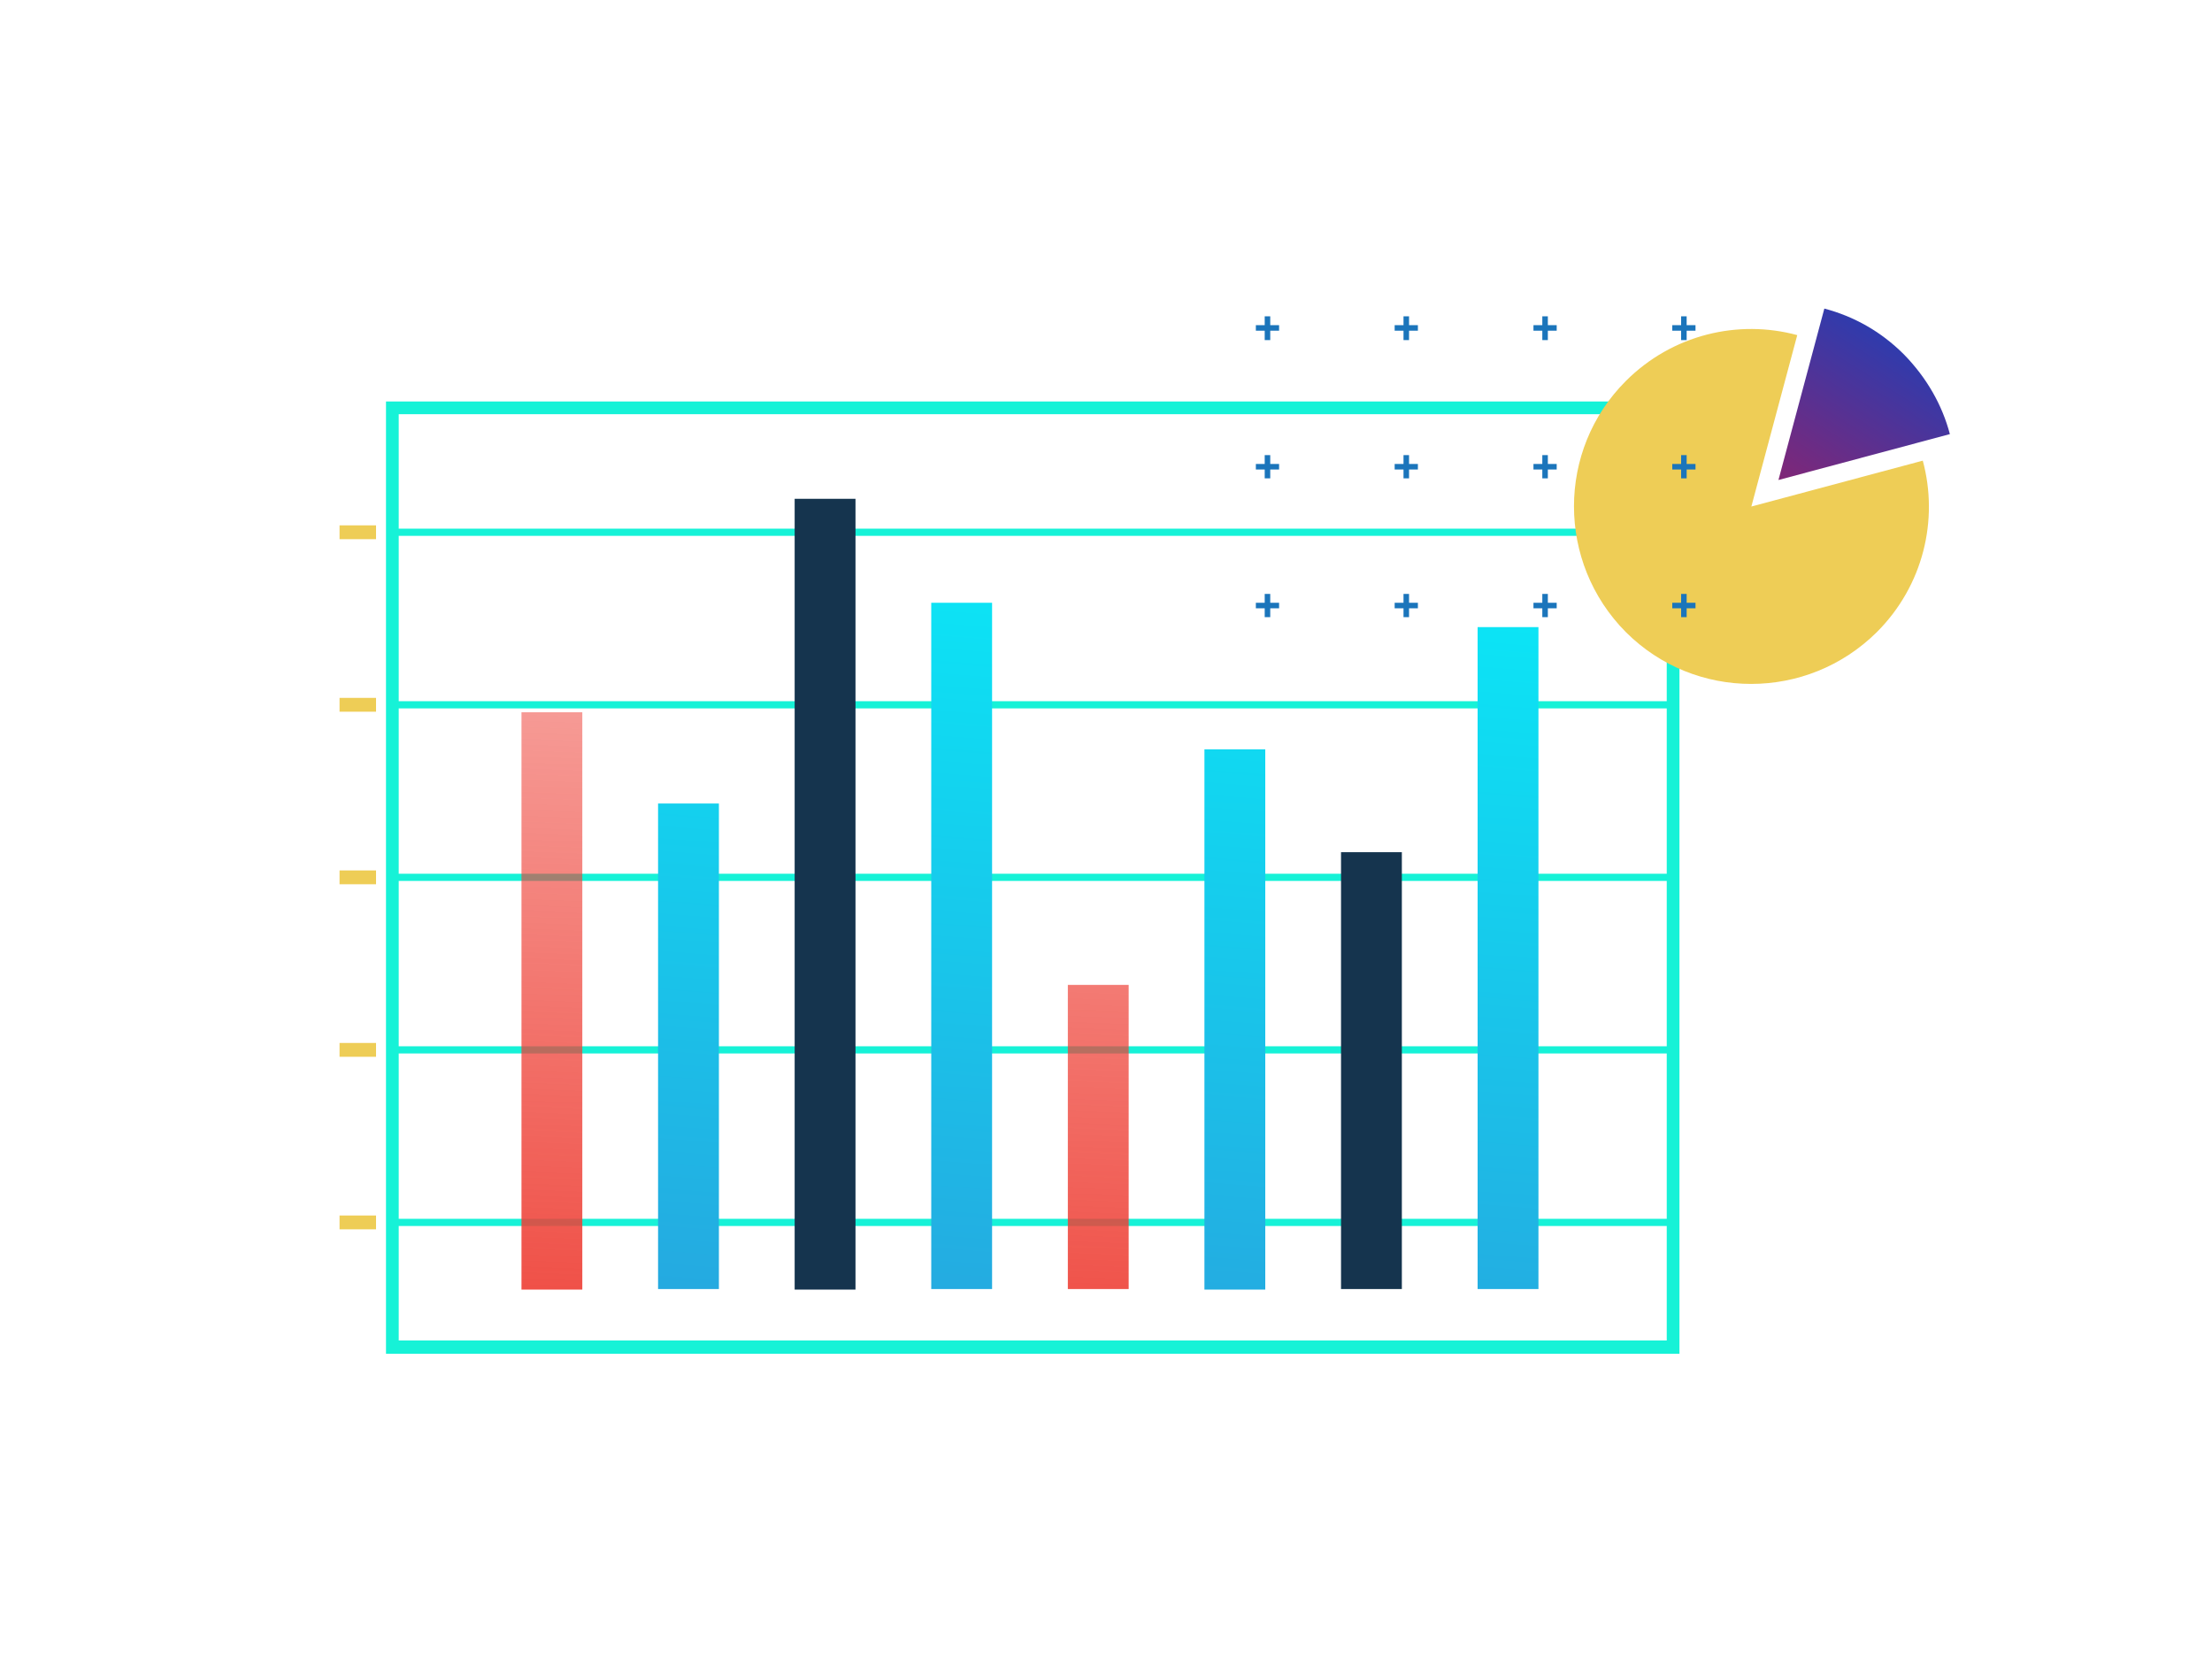 <?xml version="1.0" encoding="utf-8"?>
<!-- Generator: Adobe Illustrator 23.0.0, SVG Export Plug-In . SVG Version: 6.00 Build 0)  -->
<svg version="1.1" id="Слой_1" xmlns="http://www.w3.org/2000/svg" xmlns:xlink="http://www.w3.org/1999/xlink" x="0px" y="0px"
	 viewBox="0 0 400 300" style="enable-background:new 0 0 400 300;" xml:space="preserve">
<style type="text/css">
	.st0{fill:#16F2D7;}
	.st1{fill:url(#SVGID_1_);}
	.st2{fill:url(#SVGID_2_);}
	.st3{fill:#15344E;}
	.st4{fill:url(#SVGID_3_);}
	.st5{fill:url(#SVGID_4_);}
	.st6{fill:url(#SVGID_5_);}
	.st7{fill:url(#SVGID_6_);}
	.st8{fill:#EECD56;}
	.st9{fill:url(#SVGID_7_);}
	.st10{fill:none;stroke:#1B75BB;stroke-miterlimit:10;}
</style>
<g>
	<g>
		<g>
			<rect x="70.9" y="95.6" class="st0" width="231.6" height="1.3"/>
		</g>
		<g>
			<rect x="70.9" y="126.8" class="st0" width="231.6" height="1.3"/>
		</g>
		<g>
			<rect x="70.9" y="158" class="st0" width="231.6" height="1.3"/>
		</g>
		<g>
			<rect x="70.9" y="189.2" class="st0" width="231.6" height="1.3"/>
		</g>
		<g>
			<rect x="70.9" y="220.4" class="st0" width="231.6" height="1.3"/>
		</g>
	</g>
	<g>
		<linearGradient id="SVGID_1_" gradientUnits="userSpaceOnUse" x1="96.644" y1="257.49" x2="107.741" y2="-15.51">
			<stop  offset="0" style="stop-color:#EE4036"/>
			<stop  offset="1" style="stop-color:#EE4036;stop-opacity:0"/>
		</linearGradient>
		<rect x="94.3" y="128.8" class="st1" width="11" height="104.4"/>
	</g>
	<g>
		<linearGradient id="SVGID_2_" gradientUnits="userSpaceOnUse" x1="120.844" y1="234.151" x2="136.38" y2="41.053">
			<stop  offset="0" style="stop-color:#25A9E0"/>
			<stop  offset="1" style="stop-color:#00FFFF"/>
		</linearGradient>
		<rect x="119" y="145.3" class="st2" width="11" height="87.8"/>
	</g>
	<g>
		<g>
			<rect x="143.7" y="90.2" class="st3" width="11" height="143"/>
		</g>
	</g>
	<g>
		<linearGradient id="SVGID_3_" gradientUnits="userSpaceOnUse" x1="168.481" y1="237.984" x2="184.018" y2="44.886">
			<stop  offset="0" style="stop-color:#25A9E0"/>
			<stop  offset="1" style="stop-color:#00FFFF"/>
		</linearGradient>
		<rect x="168.4" y="109" class="st4" width="11" height="124.1"/>
	</g>
	<g>
		<linearGradient id="SVGID_4_" gradientUnits="userSpaceOnUse" x1="196.296" y1="261.541" x2="207.394" y2="-11.459">
			<stop  offset="0" style="stop-color:#EE4036"/>
			<stop  offset="1" style="stop-color:#EE4036;stop-opacity:0"/>
		</linearGradient>
		<rect x="193.1" y="178.1" class="st5" width="11" height="55"/>
	</g>
	<g>
		<linearGradient id="SVGID_5_" gradientUnits="userSpaceOnUse" x1="218.629" y1="242.019" x2="234.165" y2="48.921">
			<stop  offset="0" style="stop-color:#25A9E0"/>
			<stop  offset="1" style="stop-color:#00FFFF"/>
		</linearGradient>
		<rect x="217.8" y="135.5" class="st6" width="11" height="97.7"/>
	</g>
	<g>
		<g>
			<rect x="242.5" y="154.1" class="st3" width="11" height="79"/>
		</g>
	</g>
	<g>
		<linearGradient id="SVGID_6_" gradientUnits="userSpaceOnUse" x1="266.837" y1="245.898" x2="282.374" y2="52.8">
			<stop  offset="0" style="stop-color:#25A9E0"/>
			<stop  offset="1" style="stop-color:#00FFFF"/>
		</linearGradient>
		<rect x="267.2" y="113.4" class="st7" width="11" height="119.7"/>
	</g>
	<g>
		<path class="st0" d="M303.7,244.8H69.8V72.6h233.9V244.8z M72.1,242.4h229.3V74.9H72.1V242.4z"/>
	</g>
	<g>
		<g>
			<rect x="61.4" y="95" class="st8" width="6.6" height="2.5"/>
		</g>
	</g>
	<g>
		<g>
			<rect x="61.4" y="126.2" class="st8" width="6.6" height="2.5"/>
		</g>
	</g>
	<g>
		<g>
			<rect x="61.4" y="157.4" class="st8" width="6.6" height="2.5"/>
		</g>
	</g>
	<g>
		<g>
			<rect x="61.4" y="188.6" class="st8" width="6.6" height="2.5"/>
		</g>
	</g>
	<g>
		<g>
			<rect x="61.4" y="219.8" class="st8" width="6.6" height="2.5"/>
		</g>
	</g>
	<g>
		<path class="st8" d="M325,60.6c-10.7-2.9-22.6-0.1-31,8.3c-12.5,12.5-12.5,32.8,0,45.4c12.5,12.5,32.8,12.5,45.4,0
			c8.4-8.4,11.2-20.3,8.3-31l-31,8.3L325,60.6z"/>
		<linearGradient id="SVGID_7_" gradientUnits="userSpaceOnUse" x1="320.569" y1="99.863" x2="352.752" y2="48.814">
			<stop  offset="0" style="stop-color:#9E1F63"/>
			<stop  offset="1" style="stop-color:#0546C9"/>
		</linearGradient>
		<path class="st9" d="M329.9,55.8l-8.3,31l31-8.3c-1.4-5.3-4.2-10.2-8.3-14.4C340.1,59.9,335.2,57.2,329.9,55.8z"/>
	</g>
	<g>
		<g>
			<line class="st10" x1="277.3" y1="84.4" x2="281.5" y2="84.4"/>
			<line class="st10" x1="279.4" y1="86.5" x2="279.4" y2="82.3"/>
		</g>
		<g>
			<line class="st10" x1="302.4" y1="84.4" x2="306.6" y2="84.4"/>
			<line class="st10" x1="304.5" y1="86.5" x2="304.5" y2="82.3"/>
		</g>
		<g>
			<line class="st10" x1="252.2" y1="84.4" x2="256.4" y2="84.4"/>
			<line class="st10" x1="254.3" y1="86.5" x2="254.3" y2="82.3"/>
		</g>
		<g>
			<line class="st10" x1="227.1" y1="84.4" x2="231.3" y2="84.4"/>
			<line class="st10" x1="229.2" y1="86.5" x2="229.2" y2="82.3"/>
		</g>
		<g>
			<line class="st10" x1="277.3" y1="109.5" x2="281.5" y2="109.5"/>
			<line class="st10" x1="279.4" y1="111.6" x2="279.4" y2="107.4"/>
		</g>
		<g>
			<line class="st10" x1="302.4" y1="109.5" x2="306.6" y2="109.5"/>
			<line class="st10" x1="304.5" y1="111.6" x2="304.5" y2="107.4"/>
		</g>
		<g>
			<line class="st10" x1="252.2" y1="109.5" x2="256.4" y2="109.5"/>
			<line class="st10" x1="254.3" y1="111.6" x2="254.3" y2="107.4"/>
		</g>
		<g>
			<line class="st10" x1="227.1" y1="109.5" x2="231.3" y2="109.5"/>
			<line class="st10" x1="229.2" y1="111.6" x2="229.2" y2="107.4"/>
		</g>
		<g>
			<line class="st10" x1="277.3" y1="59.3" x2="281.5" y2="59.3"/>
			<line class="st10" x1="279.4" y1="61.5" x2="279.4" y2="57.2"/>
		</g>
		<g>
			<line class="st10" x1="302.4" y1="59.3" x2="306.6" y2="59.3"/>
			<line class="st10" x1="304.5" y1="61.5" x2="304.5" y2="57.2"/>
		</g>
		<g>
			<line class="st10" x1="252.2" y1="59.3" x2="256.4" y2="59.3"/>
			<line class="st10" x1="254.3" y1="61.5" x2="254.3" y2="57.2"/>
		</g>
		<g>
			<line class="st10" x1="227.1" y1="59.3" x2="231.3" y2="59.3"/>
			<line class="st10" x1="229.2" y1="61.5" x2="229.2" y2="57.2"/>
		</g>
	</g>
</g>
</svg>
